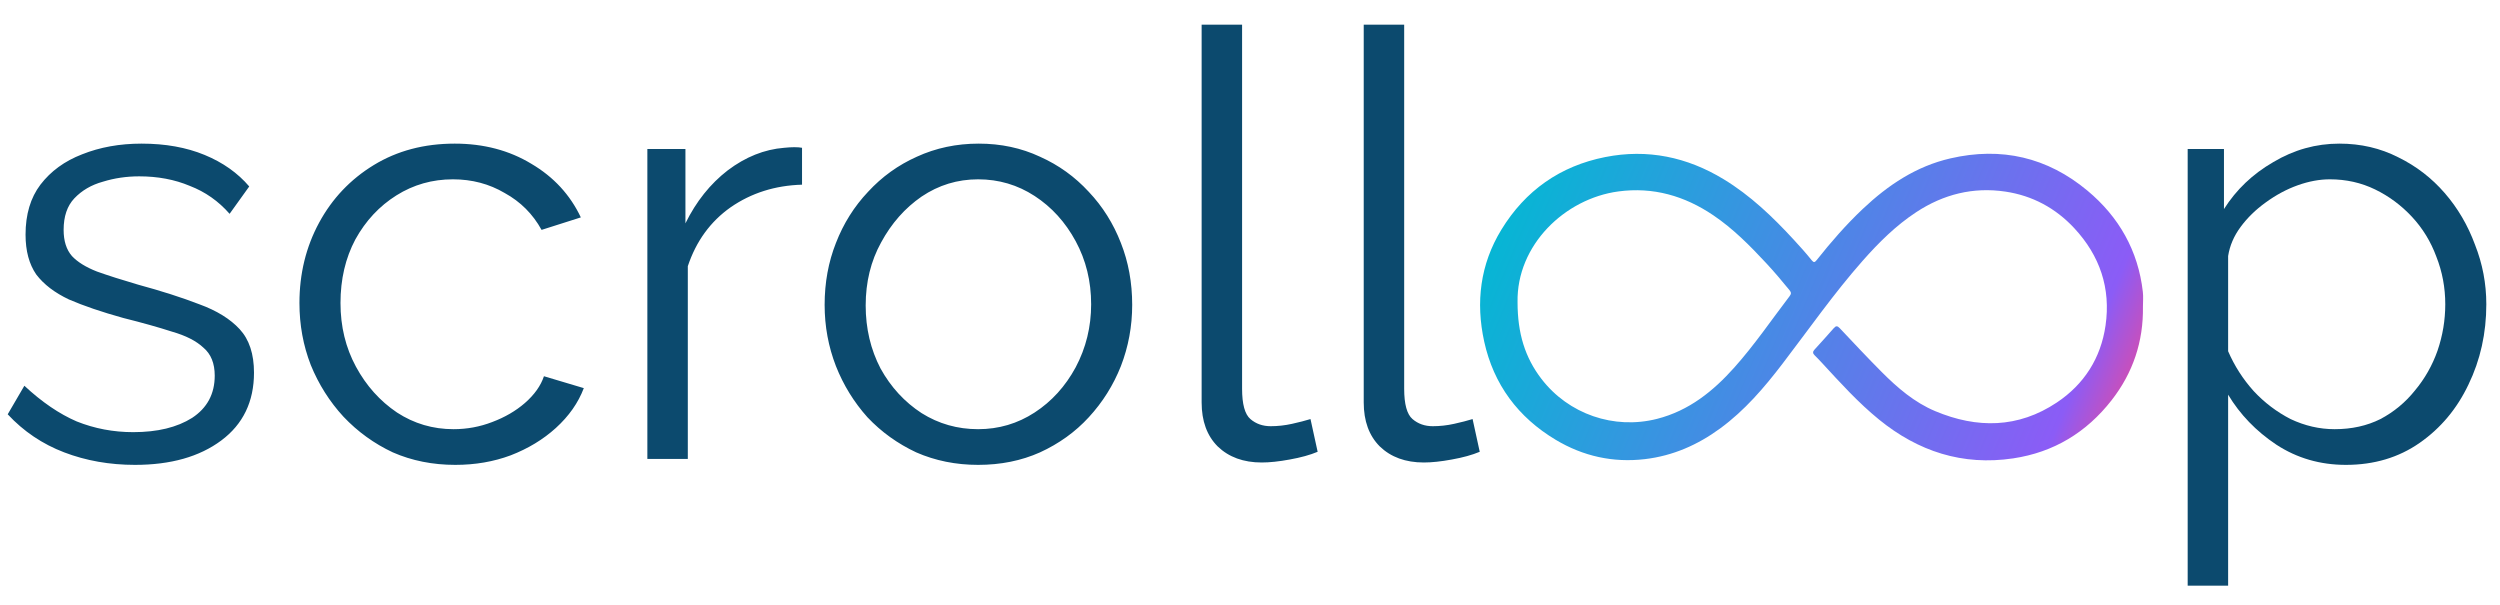 <svg width="1765" height="427" viewBox="0 0 1765 427" fill="none" xmlns="http://www.w3.org/2000/svg">
    <g clip-path="url(#clip0_1_36)">
        <path d="M95.32 328.2C77.4 328.2 60.74 325.26 45.34 319.38C29.94 313.5 16.64 304.54 5.44 292.5L17.2 272.34C29.52 283.82 41.84 292.22 54.16 297.54C66.76 302.58 80.06 305.1 94.06 305.1C111.14 305.1 125 301.74 135.64 295.02C146.28 288.02 151.6 278.08 151.6 265.2C151.6 256.52 148.94 249.94 143.62 245.46C138.58 240.7 131.16 236.92 121.36 234.12C111.84 231.04 100.36 227.82 86.92 224.46C71.8 220.26 59.06 215.92 48.7 211.44C38.62 206.68 30.92 200.8 25.6 193.8C20.56 186.52 18.04 177.14 18.04 165.66C18.04 151.38 21.54 139.62 28.54 130.38C35.82 120.86 45.62 113.72 57.94 108.96C70.54 103.92 84.54 101.4 99.94 101.4C116.74 101.4 131.58 104.06 144.46 109.38C157.34 114.7 167.84 122.12 175.96 131.64L162.1 150.96C154.26 142 144.88 135.42 133.96 131.22C123.32 126.74 111.42 124.5 98.26 124.5C89.3 124.5 80.76 125.76 72.64 128.28C64.52 130.52 57.8 134.44 52.48 140.04C47.44 145.36 44.92 152.78 44.92 162.3C44.92 170.14 46.88 176.3 50.8 180.78C54.72 184.98 60.6 188.62 68.44 191.7C76.28 194.5 85.94 197.58 97.42 200.94C113.94 205.42 128.36 210.04 140.68 214.8C153 219.28 162.52 225.16 169.24 232.44C175.96 239.72 179.32 249.94 179.32 263.1C179.32 283.54 171.62 299.5 156.22 310.98C140.82 322.46 120.52 328.2 95.32 328.2ZM321.447 328.2C305.487 328.2 290.787 325.26 277.347 319.38C264.187 313.22 252.567 304.82 242.487 294.18C232.687 283.54 224.987 271.36 219.387 257.64C214.067 243.92 211.407 229.36 211.407 213.96C211.407 193.24 216.027 174.34 225.267 157.26C234.507 140.18 247.387 126.6 263.907 116.52C280.427 106.44 299.467 101.4 321.027 101.4C341.467 101.4 359.527 106.16 375.207 115.68C390.887 124.92 402.507 137.52 410.067 153.48L382.347 162.3C376.187 151.1 367.507 142.42 356.307 136.26C345.387 129.82 333.207 126.6 319.767 126.6C305.207 126.6 291.907 130.38 279.867 137.94C267.827 145.5 258.167 155.86 250.887 169.02C243.887 182.18 240.387 197.16 240.387 213.96C240.387 230.48 244.027 245.46 251.307 258.9C258.587 272.34 268.247 283.12 280.287 291.24C292.327 299.08 305.627 303 320.187 303C329.707 303 338.807 301.32 347.487 297.96C356.447 294.6 364.147 290.12 370.587 284.52C377.307 278.64 381.787 272.34 384.027 265.62L412.167 274.02C408.247 284.38 401.667 293.76 392.427 302.16C383.467 310.28 372.827 316.72 360.507 321.48C348.467 325.96 335.447 328.2 321.447 328.2ZM566.235 130.38C547.195 130.94 530.395 136.26 515.835 146.34C501.555 156.42 491.475 170.28 485.595 187.92V324H457.035V105.18H483.915V157.68C491.475 142.28 501.415 129.82 513.735 120.3C526.335 110.78 539.635 105.46 553.635 104.34C556.435 104.06 558.815 103.92 560.775 103.92C563.015 103.92 564.835 104.06 566.235 104.34V130.38ZM690.549 328.2C674.869 328.2 660.309 325.26 646.869 319.38C633.709 313.22 622.229 304.96 612.429 294.6C602.909 283.96 595.489 271.92 590.169 258.48C584.849 244.76 582.189 230.34 582.189 215.22C582.189 199.54 584.849 184.98 590.169 171.54C595.489 157.82 603.049 145.78 612.849 135.42C622.649 124.78 634.129 116.52 647.289 110.64C660.729 104.48 675.289 101.4 690.969 101.4C706.649 101.4 721.069 104.48 734.229 110.64C747.389 116.52 758.869 124.78 768.669 135.42C778.469 145.78 786.029 157.82 791.349 171.54C796.669 184.98 799.329 199.54 799.329 215.22C799.329 230.34 796.669 244.76 791.349 258.48C786.029 271.92 778.469 283.96 768.669 294.6C759.149 304.96 747.669 313.22 734.229 319.38C721.069 325.26 706.509 328.2 690.549 328.2ZM611.169 215.64C611.169 231.88 614.669 246.72 621.669 260.16C628.949 273.32 638.609 283.82 650.649 291.66C662.689 299.22 675.989 303 690.549 303C705.109 303 718.409 299.08 730.449 291.24C742.489 283.4 752.149 272.76 759.429 259.32C766.709 245.6 770.349 230.76 770.349 214.8C770.349 198.56 766.709 183.72 759.429 170.28C752.149 156.84 742.489 146.2 730.449 138.36C718.409 130.52 705.109 126.6 690.549 126.6C675.989 126.6 662.689 130.66 650.649 138.78C638.889 146.9 629.369 157.68 622.089 171.12C614.809 184.28 611.169 199.12 611.169 215.64ZM848.354 17.4H876.914V274.44C876.914 285.36 878.874 292.5 882.794 295.86C886.714 299.22 891.474 300.9 897.074 300.9C902.114 300.9 907.154 300.34 912.194 299.22C917.234 298.1 921.574 296.98 925.214 295.86L930.254 318.96C924.934 321.2 918.354 323.02 910.514 324.42C902.954 325.82 896.374 326.52 890.774 326.52C877.894 326.52 867.534 322.74 859.694 315.18C852.134 307.62 848.354 297.26 848.354 284.1V17.4ZM962.787 17.4H991.347V274.44C991.347 285.36 993.307 292.5 997.227 295.86C1001.15 299.22 1005.91 300.9 1011.51 300.9C1016.55 300.9 1021.59 300.34 1026.63 299.22C1031.67 298.1 1036.01 296.98 1039.65 295.86L1044.69 318.96C1039.37 321.2 1032.79 323.02 1024.95 324.42C1017.39 325.82 1010.81 326.52 1005.21 326.52C992.327 326.52 981.967 322.74 974.127 315.18C966.567 307.62 962.787 297.26 962.787 284.1V17.4Z"
              fill="#0C4A6E"/>
        <path d="M1512.92 216.451C1513.31 241.075 1505.91 263.182 1490.8 282.552C1473.04 305.31 1449.92 319.348 1421.25 323.62C1385.56 328.938 1354.24 318.697 1326.58 296.194C1311.91 284.256 1299.26 270.263 1286.49 256.4C1284.72 254.489 1282.94 252.597 1281.08 250.783C1279.71 249.443 1279.74 248.26 1281 246.875C1285.59 241.829 1290.18 236.777 1294.68 231.647C1296.19 229.93 1297.21 229.963 1298.81 231.653C1308.63 242.044 1318.38 252.506 1328.48 262.623C1339.61 273.787 1351.57 284.106 1366.29 290.277C1395.84 302.663 1424.87 302.351 1452.11 284.178C1471.43 271.29 1483.2 252.811 1486.52 229.768C1490.31 203.505 1482.51 180.527 1464.45 161.111C1451.22 146.885 1434.88 138.1 1415.73 135.259C1393.04 131.891 1372.06 137.183 1352.92 149.746C1338.5 159.213 1326.38 171.274 1315.02 184.135C1294.64 207.225 1277.03 232.485 1258.36 256.908C1245.51 273.709 1231.79 289.737 1214.57 302.377C1198.63 314.081 1181.09 321.805 1161.35 324.14C1138.82 326.806 1117.7 322.092 1098.37 310.531C1071.8 294.633 1054.49 271.459 1047.84 241.12C1041.78 213.441 1044.98 186.697 1059.94 162.204C1076.86 134.511 1101.47 117.176 1133.33 110.876C1163.13 104.985 1191.04 110.843 1216.88 126.526C1235.75 137.983 1251.54 153.094 1266.41 169.252C1270.74 173.96 1275.03 178.687 1279.01 183.687C1280.5 185.566 1281.26 185.273 1282.63 183.557C1292.73 170.819 1303.4 158.569 1315.24 147.398C1333 130.642 1352.81 117.404 1376.98 111.819C1412.96 103.502 1445.5 111.051 1473.75 134.609C1495.97 153.127 1509.54 176.944 1512.85 206.054C1513.25 209.481 1512.92 212.986 1512.92 216.451ZM1071.39 213.311C1071.4 235.444 1076.69 252.408 1088.22 267.448C1107.34 292.39 1139.5 303.476 1169.91 295.706C1192.42 289.958 1209.49 276.199 1224.49 259.398C1238.64 243.546 1250.59 225.957 1263.46 209.091C1264.68 207.504 1264.71 206.483 1263.42 204.903C1258.08 198.356 1252.64 191.912 1246.88 185.722C1235.44 173.413 1223.65 161.495 1209.64 152.015C1189.33 138.263 1167.1 131.852 1142.57 135.155C1104.7 140.252 1070.68 173.062 1071.39 213.311Z"
              fill="url(#paint0_linear_1_36)"/>
        <path d="M1656.22 328.2C1638.02 328.2 1621.64 323.44 1607.08 313.92C1592.8 304.4 1581.46 292.64 1573.06 278.64V413.46H1544.5V105.18H1570.12V147.6C1578.8 133.88 1590.42 122.82 1604.98 114.42C1619.54 105.74 1635.08 101.4 1651.6 101.4C1666.72 101.4 1680.58 104.62 1693.18 111.06C1705.78 117.22 1716.7 125.62 1725.94 136.26C1735.18 146.9 1742.32 159.08 1747.36 172.8C1752.68 186.24 1755.34 200.24 1755.34 214.8C1755.34 235.24 1751.14 254.14 1742.74 271.5C1734.62 288.58 1723.14 302.3 1708.3 312.66C1693.46 323.02 1676.1 328.2 1656.22 328.2ZM1648.24 303C1660.28 303 1671.06 300.62 1680.58 295.86C1690.1 290.82 1698.22 284.1 1704.94 275.7C1711.94 267.3 1717.26 257.92 1720.9 247.56C1724.54 236.92 1726.36 226 1726.36 214.8C1726.36 203.04 1724.26 191.84 1720.06 181.2C1716.14 170.56 1710.4 161.18 1702.84 153.06C1695.28 144.94 1686.6 138.5 1676.8 133.74C1667 128.98 1656.36 126.6 1644.88 126.6C1637.6 126.6 1630.04 128 1622.2 130.8C1614.36 133.6 1606.8 137.66 1599.52 142.98C1592.52 148.02 1586.64 153.76 1581.88 160.2C1577.12 166.64 1574.18 173.5 1573.06 180.78V247.98C1577.54 258.34 1583.56 267.72 1591.12 276.12C1598.68 284.24 1607.36 290.82 1617.16 295.86C1627.24 300.62 1637.6 303 1648.24 303Z"
              fill="#0C4A6E"/>
    </g>
    <defs>
        <linearGradient id="paint0_linear_1_36" x1="1049.48" y1="117.314" x2="1506.58" y2="307.014"
                        gradientUnits="userSpaceOnUse">
            <stop offset="0.048" stop-color="#06B6D4"/>
            <stop offset="0.894" stop-color="#8B5CF6"/>
            <stop offset="1" stop-color="#EC4899"/>
        </linearGradient>
        <clipPath id="clip0_1_36">
            <rect width="1765" height="427" fill="white"/>
        </clipPath>
    </defs>
</svg>
